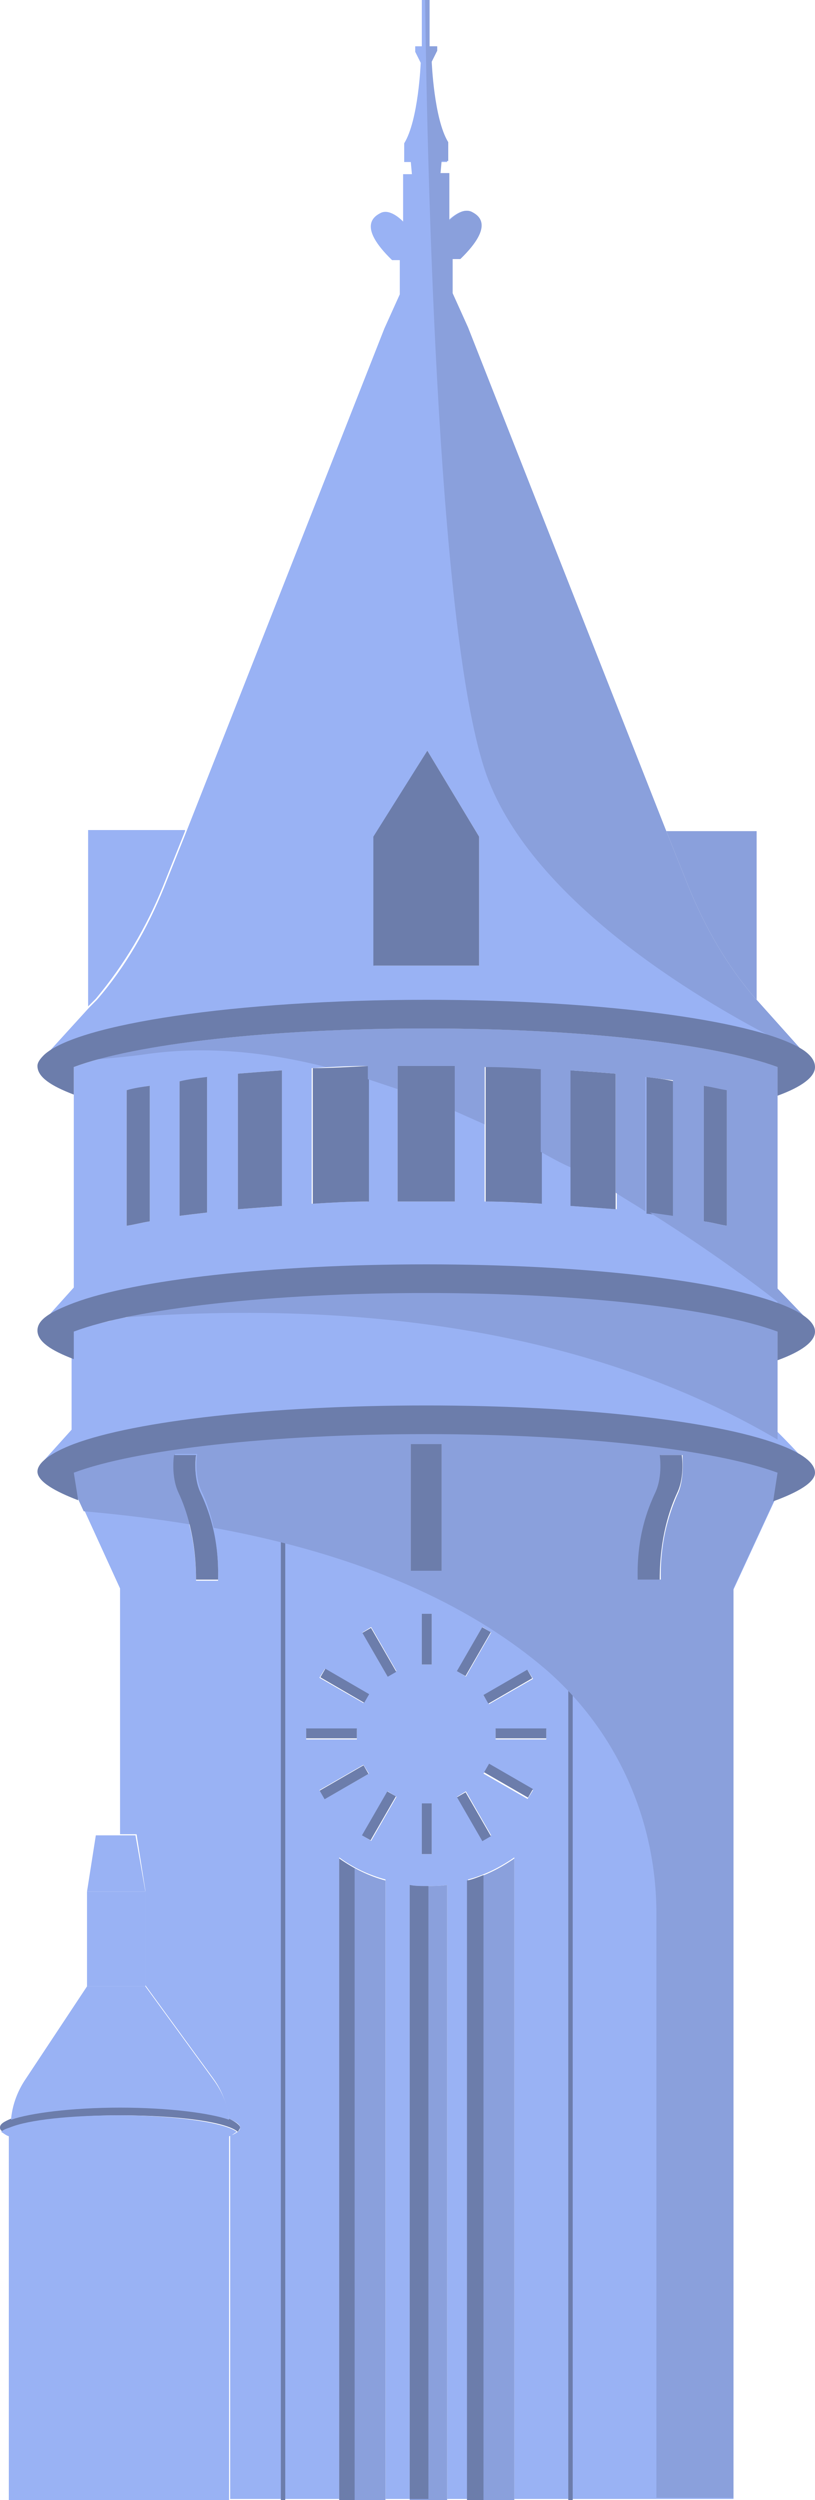<?xml version="1.0" encoding="utf-8"?>
<!-- Generator: Adobe Illustrator 26.3.1, SVG Export Plug-In . SVG Version: 6.00 Build 0)  -->
<svg version="1.1" id="Layer_1" xmlns="http://www.w3.org/2000/svg" xmlns:xlink="http://www.w3.org/1999/xlink" x="0px" y="0px"
	 viewBox="0 0 74 226.8" style="enable-background:new 0 0 74 226.8;" xml:space="preserve">
<style type="text/css">
	.st0{fill:#99B2F4;}
	.st1{fill:#8AA0DC;}
	.st2{fill:#6C7DAB;}
</style>
<g>
	<path class="st0" d="M70.6,116.9V99.4v-2.6c-5.7-2.1-17.8-3.5-31.9-3.5c-14.2,0-26.4,1.4-32,3.5v2.5v14.2h0v3.3l-2.7,3
		c3-2.8,17.4-5,34.7-5c16.6,0,30.5,2,34.3,4.6L70.6,116.9z M63.9,98.5c0.7,0.1,1.4,0.3,2.1,0.4v12.3c-0.7-0.1-1.3-0.3-2.1-0.4V98.5z
		 M58.7,97.7c0.9,0.1,1.7,0.2,2.5,0.3v12.3c-0.8-0.1-1.7-0.2-2.5-0.3V97.7z M51.9,97.1c1.4,0.1,2.8,0.2,4.1,0.3v12.3
		c-1.3-0.1-2.7-0.2-4.1-0.3V97.1z M44,96.7c1.8,0,3.5,0.1,5.1,0.2v12.3c-1.7-0.1-3.4-0.2-5.1-0.2V96.7z M36.1,96.7
		c0.9,0,1.7,0,2.6,0c0.9,0,1.7,0,2.6,0V109c-0.8,0-1.7,0-2.6,0c-0.9,0-1.7,0-2.6,0V96.7z M28.3,96.9c1.7-0.1,3.4-0.2,5.1-0.2V109
		c-1.8,0-3.5,0.1-5.1,0.2V96.9z M21.6,97.4c1.3-0.1,2.7-0.2,4-0.3v12.3c-1.4,0.1-2.7,0.2-4,0.3V97.4z M16.3,98.1
		c0.8-0.1,1.7-0.2,2.5-0.3V110c-0.9,0.1-1.7,0.2-2.5,0.3V98.1z M11.5,98.9c0.7-0.1,1.3-0.3,2.1-0.4v12.3c-0.7,0.1-1.4,0.3-2.1,0.4
		V98.9z"/>
	<g>
		<path class="st0" d="M21.6,193.4c0.1-0.1,0.2-0.2,0.2-0.4c0-0.3-0.4-0.5-1-0.8c-0.2-1.3-0.6-2.5-1.4-3.6l-6.2-8.5v-8.6l-0.8-5.1
			h-1.5v-22.3l-4.3-9.4c-0.7-0.3-1.2-0.6-1.5-0.9c0.4-0.4,1-0.7,1.7-1c4.9-2.1,17.4-3.6,32-3.6c14.5,0,26.9,1.5,31.9,3.6
			c0.8,0.3,1.5,0.7,1.9,1.1c-0.4,0.4-0.9,0.7-1.7,1l-4.3,9.3v82.5H51.8l-5.1,0v0v-58.2c-1.3,0.9-2.7,1.6-4.2,2v56.2v0h-1.9v0V171
			c-0.6,0.1-1.2,0.1-1.9,0.1c-0.5,0-1,0-1.5-0.1v55.7v0H35v0v-56.2c-1.5-0.4-3-1.1-4.2-2v58.2v0h-9.9v0v-33
			C21.2,193.7,21.4,193.5,21.6,193.4z M61.6,135.4c0.7-1.5,0.4-3.4,0.4-3.4h-2c0,0,0.3,1.9-0.4,3.4c-0.7,1.5-1.6,4.1-1.6,7.9h2
			C59.9,139.5,60.9,137,61.6,135.4z M49.6,157.8v-0.9H45v0.9H49.6z M48.4,152.3l-0.5-0.8l-4,2.3l0.5,0.8L48.4,152.3z M47.9,163.2
			l0.5-0.8l-4-2.3l-0.5,0.8L47.9,163.2z M42.3,152.1l2.3-4l-0.8-0.5l-2.3,4L42.3,152.1z M44.6,166.5l-2.3-4l-0.8,0.5l2.3,4
			L44.6,166.5z M40.1,142.5V131h-2.8v11.5H40.1z M39.2,168.2v-4.6h-0.9v4.6H39.2z M39.2,151v-4.6h-0.9v4.6H39.2z M36,151.6l-2.3-4
			l-0.8,0.5l2.3,4L36,151.6z M33.7,167l2.3-4l-0.8-0.5l-2.3,4L33.7,167z M33,154.5l0.5-0.8l-4-2.3l-0.5,0.8L33,154.5z M33.5,160.9
			l-0.5-0.8l-4,2.3l0.5,0.8L33.5,160.9z M32.4,157.8v-0.9h-4.6v0.9H32.4z M19.8,143.4c0.1-3.9-0.9-6.4-1.6-7.9
			c-0.7-1.5-0.4-3.4-0.4-3.4h-2c0,0-0.3,1.9,0.4,3.4c0.7,1.5,1.6,4.1,1.6,7.9H19.8z"/>
	</g>
	<g>
		<path class="st0" d="M68.7,90.7l4.3,4.8c-3.8-2.7-17.7-4.6-34.3-4.6C21.4,90.9,7,93,4,95.9l4.1-4.5l0.7-0.7
			c2.6-3,4.6-6.5,6.1-10.2l2-5l18-45.7l1.4-3.1v-1.1v-2h-0.7c-3.2-3.1-1.6-4-1-4.3c0.9-0.4,2,0.8,2,0.8v-4.3h0.8l-0.1-1.1h-0.6v-1.7
			c1.3-2.1,1.5-7.3,1.5-7.3l-0.5-1V4.2h0.6V0h0.3H39v4.2h0.6v0.5l-0.5,1c0,0,0.1,5.1,1.5,7.3v1.7H40l-0.1,1.1h0.8V20
			c0,0,1.2-1.2,2-0.8c0.5,0.2,2.2,1.2-1,4.3h-0.7v2v1.1l1.4,3.1l18,45.7l2,5c1.5,3.7,3.5,7.1,6.1,10.2L68.7,90.7z M43.5,87.6V75.9
			l-4.7-7.8l-4.8,7.8v11.7H43.5z"/>
	</g>
	<g>
		<path class="st1" d="M68.7,75.4v15.3l-0.1-0.1c-2.6-3-4.6-6.5-6.1-10.2l-2-5H68.7z"/>
	</g>
	<g>
		<path class="st0" d="M49.2,96.9v12.3c-1.7-0.1-3.4-0.2-5.1-0.2V96.7C45.8,96.8,47.5,96.9,49.2,96.9z"/>
	</g>
	<g>
		<polygon class="st2" points="43.5,75.9 43.5,87.6 33.9,87.6 33.9,75.9 38.8,68.1 		"/>
	</g>
	<g>
		<g>
			<path class="st1" d="M46.7,226.8L46.7,226.8l-4.2,0v0v-56.2c1.5-0.4,2.9-1.1,4.2-2V226.8z"/>
		</g>
		<g>
			<path class="st1" d="M40.6,226.8L40.6,226.8l-3.4,0v0V171c0.5,0.1,1,0.1,1.5,0.1c0.6,0,1.3,0,1.9-0.1V226.8z"/>
		</g>
		<g>
			<path class="st1" d="M35,226.8L35,226.8l-4.2,0v0v-58.2c1.3,0.9,2.7,1.6,4.2,2V226.8z"/>
		</g>
	</g>
	<g>
		<g>
			<rect x="45" y="156.8" class="st2" width="4.6" height="0.9"/>
		</g>
		<g>
			
				<rect x="43.9" y="152.5" transform="matrix(0.866 -0.5 0.5 0.866 -70.376 43.655)" class="st2" width="4.6" height="0.9"/>
		</g>
		<g>
			
				<rect x="45.7" y="159.3" transform="matrix(0.5 -0.866 0.866 0.5 -116.846 120.703)" class="st2" width="0.9" height="4.6"/>
		</g>
		<g>
			
				<rect x="40.7" y="149.4" transform="matrix(0.5 -0.866 0.866 0.5 -108.248 112.148)" class="st2" width="4.6" height="0.9"/>
		</g>
		<g>
			
				<rect x="42.6" y="162.5" transform="matrix(0.866 -0.5 0.5 0.866 -76.647 43.618)" class="st2" width="0.9" height="4.6"/>
		</g>
		<g>
			<rect x="38.3" y="163.6" class="st2" width="0.9" height="4.6"/>
		</g>
		<g>
			<rect x="38.3" y="146.4" class="st2" width="0.9" height="4.6"/>
		</g>
		<g>
			
				<rect x="34" y="147.6" transform="matrix(0.866 -0.5 0.5 0.866 -70.341 37.309)" class="st2" width="0.9" height="4.6"/>
		</g>
		<g>
			
				<rect x="32.1" y="164.3" transform="matrix(0.5 -0.866 0.866 0.5 -125.468 112.145)" class="st2" width="4.6" height="0.9"/>
		</g>
		<g>
			
				<rect x="30.8" y="150.7" transform="matrix(0.502 -0.865 0.865 0.502 -116.727 103.152)" class="st2" width="0.9" height="4.6"/>
		</g>
		<g>
			
				<rect x="29" y="161.2" transform="matrix(0.866 -0.5 0.5 0.866 -76.689 37.346)" class="st2" width="4.6" height="0.9"/>
		</g>
		<g>
			<rect x="27.8" y="156.8" class="st2" width="4.6" height="0.9"/>
		</g>
	</g>
	<g>
		<path class="st0" d="M16.8,75.4l-2,5c-1.5,3.7-3.5,7.1-6.1,10.2l-0.7,0.7v-16H16.8z"/>
	</g>
	<g>
		<g>
			<line class="st2" x1="25.7" y1="131.2" x2="25.7" y2="226.8"/>
			<rect x="25.5" y="131.2" class="st2" width="0.4" height="95.6"/>
		</g>
		<g>
			<line class="st2" x1="51.8" y1="131.2" x2="51.8" y2="226.8"/>
			<rect x="51.6" y="131.2" class="st2" width="0.4" height="95.6"/>
		</g>
	</g>
	<g>
		<g>
			<path class="st2" d="M66,98.9v12.3c-0.7-0.1-1.3-0.3-2.1-0.4V98.5C64.6,98.6,65.3,98.7,66,98.9z"/>
		</g>
		<g>
			<path class="st2" d="M61.2,98.1v12.3c-0.8-0.1-1.7-0.2-2.5-0.3V97.7C59.5,97.8,60.4,97.9,61.2,98.1z"/>
		</g>
		<g>
			<path class="st2" d="M55.9,97.4v12.3c-1.3-0.1-2.7-0.2-4.1-0.3V97.1C53.3,97.2,54.6,97.3,55.9,97.4z"/>
		</g>
		<g>
			<path class="st2" d="M41.3,96.7V109c-0.8,0-1.7,0-2.6,0c-0.9,0-1.7,0-2.6,0V96.7c0.9,0,1.7,0,2.6,0
				C39.6,96.7,40.4,96.7,41.3,96.7z"/>
		</g>
		<g>
			<path class="st2" d="M33.5,96.7V109c-1.8,0-3.5,0.1-5.1,0.2V96.9C30,96.9,31.7,96.8,33.5,96.7z"/>
		</g>
		<g>
			<path class="st2" d="M25.6,97.1v12.3c-1.4,0.1-2.7,0.2-4,0.3V97.4C22.9,97.3,24.2,97.2,25.6,97.1z"/>
		</g>
		<g>
			<path class="st2" d="M18.8,97.7V110c-0.9,0.1-1.7,0.2-2.5,0.3V98.1C17.1,97.9,18,97.8,18.8,97.7z"/>
		</g>
		<g>
			<path class="st2" d="M13.6,98.5v12.3c-0.7,0.1-1.4,0.3-2.1,0.4V98.9C12.2,98.7,12.9,98.6,13.6,98.5z"/>
		</g>
		<g>
			<path class="st2" d="M49.2,109.2c-1.7-0.1-3.4-0.2-5.1-0.2V96.7c1.8,0,3.5,0.1,5.1,0.2V109.2z"/>
		</g>
	</g>
	<g>
		<path class="st1" d="M72.5,133.9c-0.4-0.4-1-0.7-1.9-1.1c-5-2.1-17.4-3.6-31.9-3.6c-14.6,0-27.1,1.5-32,3.6
			c-0.8,0.3-1.4,0.7-1.7,1c0.4,0.3,0.9,0.6,1.5,0.9l1.1,2.4c3.4,0.3,6.7,0.7,9.7,1.2c-0.3-1.2-0.7-2.2-1-3c-0.7-1.5-0.4-3.4-0.4-3.4
			h2c0,0-0.3,1.9,0.4,3.4c0.4,0.8,0.8,1.9,1.1,3.3c14.8,2.7,24.1,7.7,30.1,12.8c6.5,5.6,10.1,13.7,10.1,22.2v53h7v-82.5l4.3-9.3
			C71.5,134.6,72.1,134.3,72.5,133.9z M40.1,142.5h-2.8V131h2.8V142.5z M61.6,135.4c-0.7,1.5-1.6,4.1-1.6,7.9h-2
			c-0.1-3.9,0.9-6.4,1.6-7.9c0.7-1.5,0.4-3.4,0.4-3.4h2C61.9,132,62.2,133.9,61.6,135.4z"/>
	</g>
	<g>
		<g>
			<path class="st2" d="M32.2,169.5c-0.5-0.3-1-0.6-1.4-0.9v58.2v0h1.4V169.5z"/>
		</g>
		<g>
			<path class="st2" d="M38.9,171.1c-0.1,0-0.1,0-0.2,0c-0.5,0-1,0-1.5-0.1v55.7v0h1.7V171.1z"/>
		</g>
		<g>
			<path class="st2" d="M43.9,170.1c-0.5,0.2-1,0.4-1.5,0.5v56.2v0h1.5V170.1z"/>
		</g>
	</g>
	<g>
		<g>
			<path class="st2" d="M21.8,193c0,0.1-0.1,0.2-0.2,0.4c-1-0.9-5.4-1.5-10.7-1.5c-4.4,0-8.3,0.5-9.9,1.1c-0.3,0.1-0.6,0.3-0.7,0.4
				h0C0.1,193.3,0,193.2,0,193c0-0.3,0.3-0.5,1-0.8c1.7-0.6,5.5-1.1,9.9-1.1c4.4,0,8.2,0.5,9.9,1.1C21.4,192.5,21.8,192.8,21.8,193z
				"/>
		</g>
		<g>
			<path class="st0" d="M0.9,193c1.7-0.7,5.5-1.1,9.9-1.1c5.3,0,9.7,0.7,10.7,1.5c-0.2,0.1-0.4,0.3-0.7,0.4v33v0l-20,0v-32.3v-0.7
				c-0.3-0.1-0.5-0.3-0.7-0.4C0.3,193.2,0.6,193.1,0.9,193z"/>
		</g>
		<g>
			<path class="st0" d="M19.4,188.7c0.8,1.1,1.3,2.3,1.4,3.6c-1.7-0.6-5.5-1.1-9.9-1.1c-4.4,0-8.2,0.5-9.9,1.1
				c0.1-1.2,0.5-2.4,1.2-3.5l5.7-8.6h5.3L19.4,188.7z"/>
		</g>
		<g>
			<rect x="7.9" y="171.6" class="st0" width="5.3" height="8.6"/>
		</g>
		<g>
			<polygon class="st0" points="12.3,166.5 13.2,171.6 7.9,171.6 8.7,166.5 10.8,166.5 			"/>
		</g>
		<g>
			<path class="st0" d="M0.9,193C0.9,193,0.9,193,0.9,193"/>
		</g>
		<g>
			<line class="st0" x1="7.9" y1="171.6" x2="13.2" y2="171.6"/>
		</g>
	</g>
	<path class="st0" d="M70.6,129.9v-6.5v-2.6c-5.7-2.1-17.8-3.5-31.9-3.5c-8.1,0-15.6,0.5-21.6,1.3c0,0,0,0,0,0c0,0-0.1,0-0.1,0
		c-1.5,0.2-2.8,0.4-4.1,0.6c-0.2,0-0.4,0.1-0.6,0.1c-0.3,0.1-0.5,0.1-0.8,0.2c-0.2,0-0.5,0.1-0.7,0.1c-0.2,0.1-0.4,0.1-0.7,0.2
		c-0.3,0.1-0.5,0.1-0.8,0.2c-0.2,0-0.4,0.1-0.5,0.1c-0.3,0.1-0.6,0.2-0.8,0.2c-0.1,0-0.2,0.1-0.4,0.1c-0.4,0.1-0.7,0.2-1.1,0.4v2.5
		v6.4l-2.7,3c3-2.8,17.4-5,34.7-5c16.6,0,30.5,2,34.3,4.6C73,132.3,70.7,130,70.6,129.9z"/>
	<path class="st1" d="M70.7,94.4c0.9,0.4,1.7,0.7,2.3,1.1l-4.3-4.8l-0.1-0.1c-2.6-3-4.6-6.5-6.1-10.2l-2-5l-18-45.7l-1.4-3.1v-1.1
		v-2h0.7c3.2-3.1,1.6-4,1-4.3c-0.9-0.4-2,0.8-2,0.8v-4.3h-0.8l0.1-1.1h0.6v-1.7c-1.3-2.1-1.5-7.3-1.5-7.3l0.5-1V4.2H39V0h-0.3h-0.1
		c0.2,16.3,1.2,59.4,5.8,70.9C49,82.5,64.8,91.4,70.7,94.4z"/>
	<path class="st1" d="M33.6,116.9c-1.7,0-9.6-0.1-11.3,0l-10.8,2.6c27.9-2,46.7,3.8,59.1,11.1v-7.3v-2.6c-3.8-1.4-12.3-3.3-20.6-3.8
		L33.6,116.9z"/>
	<path class="st1" d="M70.6,116.9V99.4v-2.6c-5.7-2.1-17.8-3.5-31.9-3.5c-12.6,0-23.6,1.1-29.9,2.8c1.1-0.1,2.6-0.2,4.7-0.5
		c5.2-0.7,10.6-0.2,16.1,1.2c1.3-0.1,2.5-0.1,3.8-0.1v1.2c0.9,0.3,1.8,0.6,2.7,0.9v-2.1c0.9,0,1.7,0,2.6,0c0.9,0,1.7,0,2.6,0v4.1
		c0.9,0.4,1.8,0.8,2.7,1.2v-5.2c1.8,0,3.5,0.1,5.1,0.2v7.5c0.9,0.5,1.8,1,2.7,1.4v-8.8c1.4,0.1,2.8,0.2,4.1,0.3v10.8
		c0.9,0.6,1.8,1.1,2.7,1.7V97.7c0.9,0.1,1.7,0.2,2.5,0.3v12.3c-0.7-0.1-1.4-0.2-2.1-0.3c7,4.4,11.6,8.1,11.6,8.1l-0.1,0.6l2.5,0.7
		L70.6,116.9L70.6,116.9z M66,111.2c-0.7-0.1-1.3-0.3-2.1-0.4V98.5c0.7,0.1,1.4,0.3,2.1,0.4V111.2z"/>
	<g>
		<path class="st2" d="M6.7,118.2c5.6-2.1,17.8-3.5,32-3.5c14.1,0,26.2,1.4,31.9,3.5c2.2,0.8,3.4,1.7,3.4,2.6c0,0.9-1.2,1.8-3.4,2.6
			v-2.6c-5.7-2.1-17.8-3.5-31.9-3.5c-14.2,0-26.4,1.4-32,3.5v2.5c-2.1-0.8-3.3-1.6-3.3-2.6S4.6,119,6.7,118.2z"/>
	</g>
	<g>
		<path class="st2" d="M6.7,131c5.6-2.1,17.8-3.5,32-3.5c14.1,0,26.2,1.4,31.9,3.5c2.2,0.8,3.4,1.7,3.4,2.6c0,0.9-1.6,1.8-3.8,2.6
			l0.4-2.6c-5.7-2.1-17.8-3.5-31.9-3.5c-14.2,0-26.4,1.4-32,3.5l0.4,2.5c-2.1-0.8-3.7-1.7-3.7-2.6C3.4,132.7,4.6,131.8,6.7,131z"/>
	</g>
	<g>
		<g>
			<rect x="37.3" y="131" class="st2" width="2.8" height="11.5"/>
		</g>
		<g>
			<path class="st2" d="M15.8,132c0,0-0.3,1.9,0.4,3.4c0.7,1.5,1.6,4.1,1.6,7.9h2c0.1-3.9-0.9-6.4-1.6-7.9c-0.7-1.5-0.4-3.4-0.4-3.4
				H15.8z"/>
		</g>
		<g>
			<path class="st2" d="M61.9,132c0,0,0.3,1.9-0.4,3.4c-0.7,1.5-1.6,4.1-1.6,7.9h-2c-0.1-3.9,0.9-6.4,1.6-7.9
				c0.7-1.5,0.4-3.4,0.4-3.4H61.9z"/>
		</g>
	</g>
	<g>
		<path class="st2" d="M4,95.7c3-2.8,17.4-5,34.7-5c16.6,0,30.5,2,34.3,4.6c0.7,0.5,1,1,1,1.5c0,0.9-1.2,1.8-3.4,2.6v-2.6
			c-5.7-2.1-17.8-3.5-31.9-3.5c-14.2,0-26.4,1.4-32,3.5v2.5c-2.1-0.8-3.3-1.6-3.3-2.6C3.4,96.4,3.6,96.1,4,95.7z"/>
	</g>
</g>
</svg>
